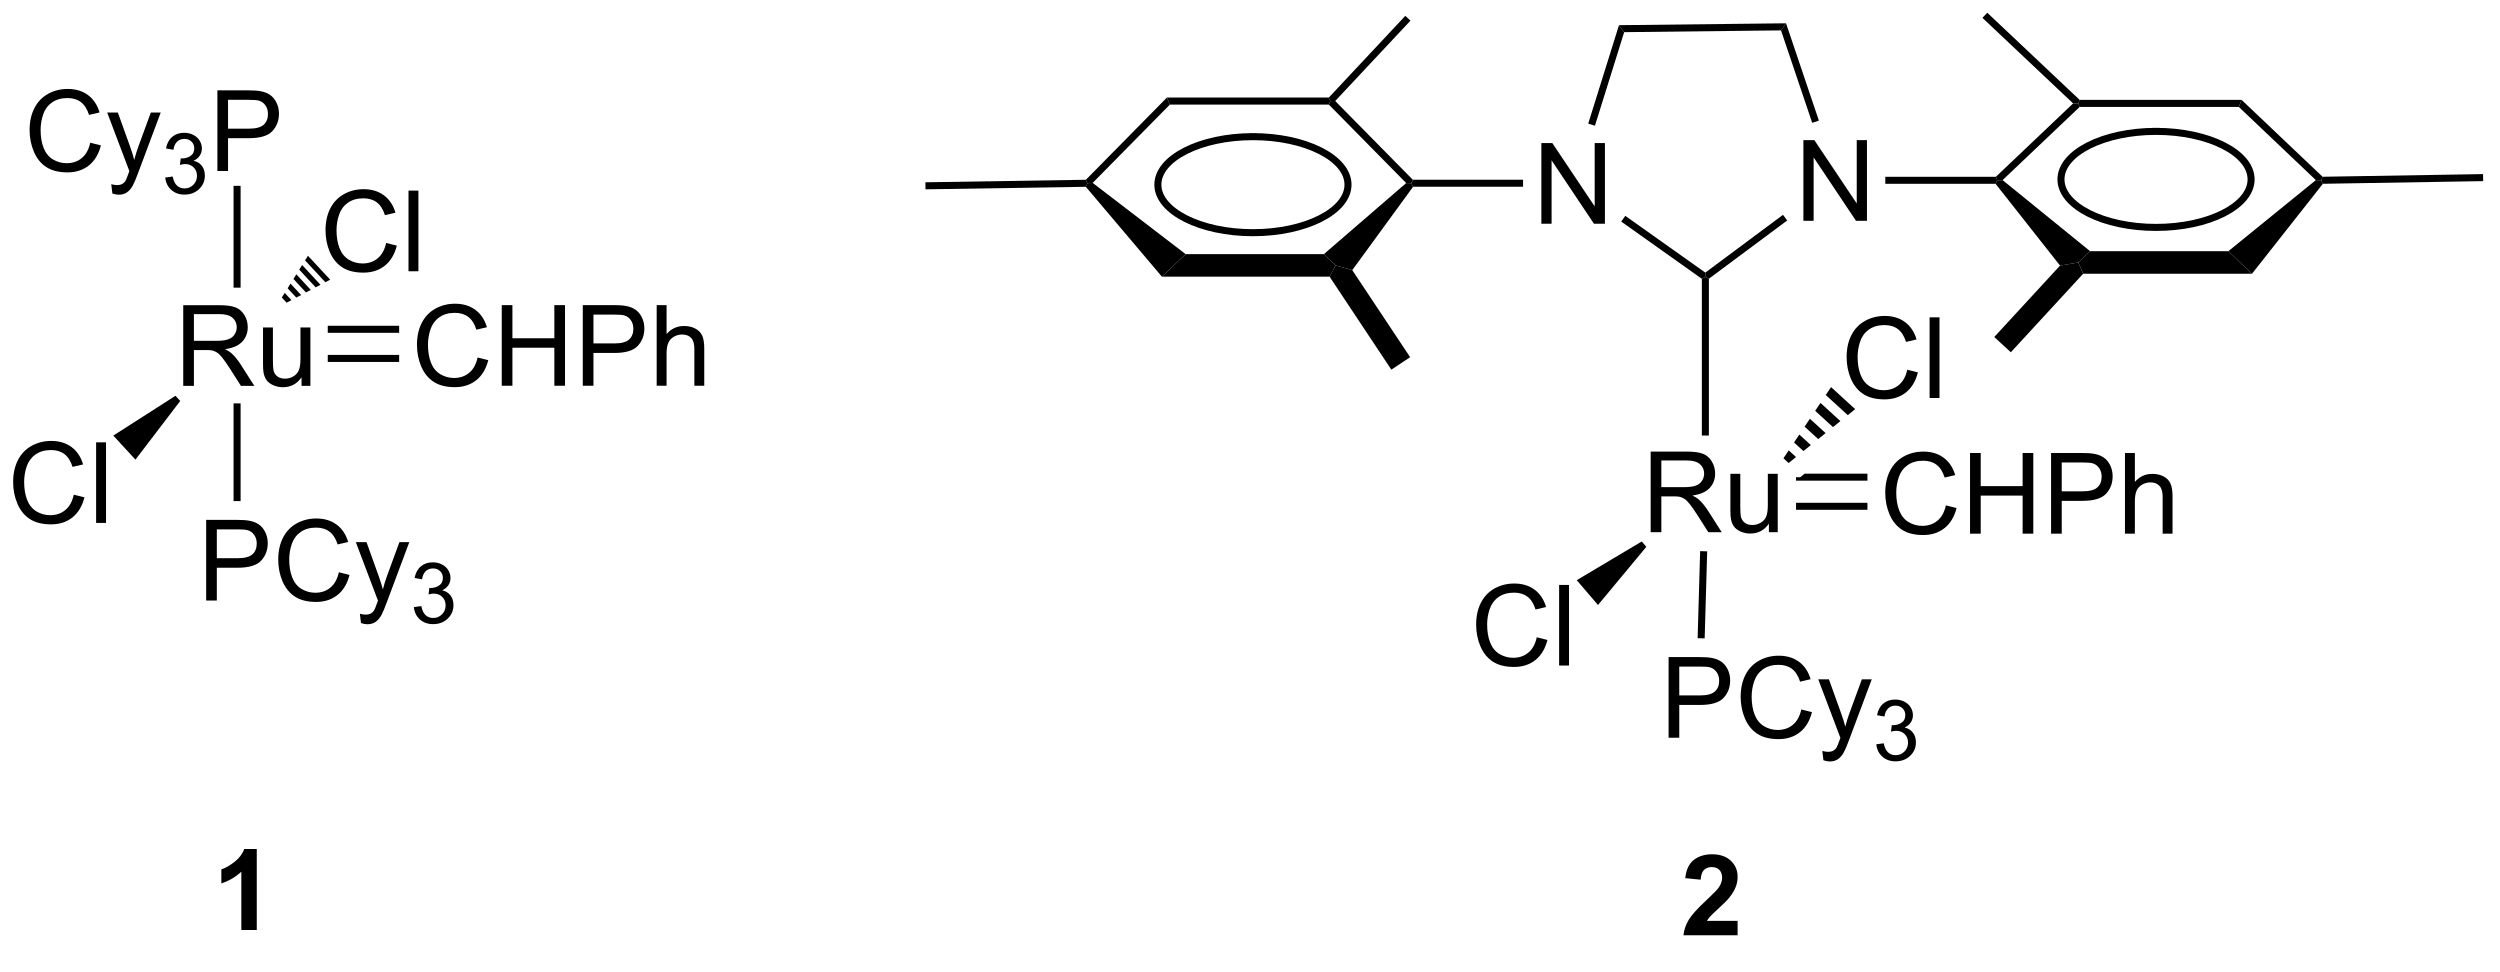 <?xml version="1.0" encoding="UTF-8"?>
<!DOCTYPE svg PUBLIC '-//W3C//DTD SVG 1.0//EN'
          'http://www.w3.org/TR/2001/REC-SVG-20010904/DTD/svg10.dtd'>
<svg stroke-dasharray="none" shape-rendering="auto" xmlns="http://www.w3.org/2000/svg" font-family="'Dialog'" text-rendering="auto" width="90" fill-opacity="1" color-interpolation="auto" color-rendering="auto" preserveAspectRatio="xMidYMid meet" font-size="12px" viewBox="0 0 90 35" fill="black" xmlns:xlink="http://www.w3.org/1999/xlink" stroke="black" image-rendering="auto" stroke-miterlimit="10" stroke-linecap="square" stroke-linejoin="miter" font-style="normal" stroke-width="1" height="35" stroke-dashoffset="0" font-weight="normal" stroke-opacity="1"
><!--Generated by the Batik Graphics2D SVG Generator--><defs id="genericDefs"
  /><g
  ><defs id="defs1"
    ><clipPath clipPathUnits="userSpaceOnUse" id="clipPath1"
      ><path d="M1.992 0.646 L184.395 0.646 L184.395 70.023 L1.992 70.023 L1.992 0.646 Z"
      /></clipPath
      ><clipPath clipPathUnits="userSpaceOnUse" id="clipPath2"
      ><path d="M37.752 65.898 L37.752 133.347 L215.083 133.347 L215.083 65.898 Z"
      /></clipPath
    ></defs
    ><g transform="scale(0.493,0.493) translate(-1.992,-0.646) matrix(1.029,0,0,1.029,-36.84,-67.137)"
    ><path d="M50.741 93.257 L50.741 87.531 L53.281 87.531 Q54.046 87.531 54.444 87.685 Q54.843 87.838 55.08 88.229 Q55.319 88.62 55.319 89.093 Q55.319 89.703 54.924 90.122 Q54.531 90.539 53.705 90.651 Q54.007 90.797 54.163 90.937 Q54.494 91.242 54.791 91.698 L55.788 93.257 L54.835 93.257 L54.077 92.065 Q53.744 91.549 53.528 91.276 Q53.314 91.002 53.145 90.893 Q52.976 90.784 52.799 90.742 Q52.671 90.713 52.377 90.713 L51.499 90.713 L51.499 93.257 L50.741 93.257 ZM51.499 90.057 L53.127 90.057 Q53.648 90.057 53.939 89.95 Q54.234 89.843 54.385 89.606 Q54.538 89.37 54.538 89.093 Q54.538 88.687 54.241 88.427 Q53.947 88.164 53.312 88.164 L51.499 88.164 L51.499 90.057 ZM59.136 93.257 L59.136 92.648 Q58.652 93.351 57.818 93.351 Q57.451 93.351 57.133 93.211 Q56.816 93.07 56.659 92.856 Q56.506 92.643 56.443 92.336 Q56.402 92.127 56.402 91.679 L56.402 89.109 L57.105 89.109 L57.105 91.409 Q57.105 91.961 57.146 92.151 Q57.214 92.429 57.428 92.588 Q57.644 92.745 57.959 92.745 Q58.277 92.745 58.553 92.583 Q58.831 92.422 58.946 92.143 Q59.06 91.862 59.06 91.33 L59.06 89.109 L59.764 89.109 L59.764 93.257 L59.136 93.257 Z" stroke="none" clip-path="url(#clipPath2)"
    /></g
    ><g transform="matrix(0.507,0,0,0.507,-19.16,-33.445)"
    ><path d="M44.198 76.1 L44.956 76.29 Q44.719 77.225 44.099 77.717 Q43.479 78.207 42.586 78.207 Q41.659 78.207 41.078 77.829 Q40.5 77.451 40.196 76.738 Q39.893 76.022 39.893 75.201 Q39.893 74.305 40.235 73.641 Q40.578 72.975 41.209 72.628 Q41.839 72.282 42.597 72.282 Q43.456 72.282 44.042 72.719 Q44.628 73.157 44.86 73.951 L44.112 74.126 Q43.914 73.501 43.534 73.217 Q43.157 72.93 42.581 72.93 Q41.922 72.93 41.477 73.248 Q41.034 73.563 40.854 74.097 Q40.675 74.631 40.675 75.196 Q40.675 75.928 40.888 76.472 Q41.102 77.016 41.55 77.287 Q42 77.555 42.524 77.555 Q43.159 77.555 43.599 77.188 Q44.042 76.821 44.198 76.1 ZM45.77 79.707 L45.692 79.045 Q45.921 79.108 46.093 79.108 Q46.327 79.108 46.468 79.029 Q46.608 78.951 46.699 78.811 Q46.764 78.707 46.913 78.287 Q46.934 78.23 46.975 78.115 L45.403 73.959 L46.16 73.959 L47.022 76.36 Q47.192 76.818 47.324 77.321 Q47.444 76.837 47.614 76.376 L48.499 73.959 L49.202 73.959 L47.624 78.178 Q47.371 78.863 47.231 79.121 Q47.043 79.467 46.801 79.628 Q46.559 79.792 46.223 79.792 Q46.02 79.792 45.77 79.707 Z" stroke="none" clip-path="url(#clipPath2)"
    /></g
    ><g transform="matrix(0.507,0,0,0.507,-19.16,-33.445)"
    ><path d="M49.524 78.573 L50.052 78.502 Q50.144 78.952 50.36 79.149 Q50.579 79.346 50.894 79.346 Q51.265 79.346 51.52 79.088 Q51.778 78.831 51.778 78.45 Q51.778 78.086 51.54 77.852 Q51.304 77.616 50.937 77.616 Q50.788 77.616 50.565 77.674 L50.624 77.211 Q50.677 77.217 50.708 77.217 Q51.046 77.217 51.315 77.041 Q51.585 76.866 51.585 76.499 Q51.585 76.209 51.388 76.02 Q51.192 75.829 50.882 75.829 Q50.573 75.829 50.368 76.022 Q50.163 76.215 50.104 76.602 L49.577 76.508 Q49.675 75.977 50.017 75.686 Q50.36 75.395 50.87 75.395 Q51.222 75.395 51.517 75.545 Q51.813 75.696 51.97 75.957 Q52.126 76.217 52.126 76.51 Q52.126 76.79 51.975 77.018 Q51.827 77.247 51.534 77.381 Q51.915 77.469 52.126 77.747 Q52.337 78.022 52.337 78.438 Q52.337 79.001 51.927 79.393 Q51.517 79.784 50.89 79.784 Q50.325 79.784 49.95 79.448 Q49.577 79.11 49.524 78.573 Z" stroke="none" clip-path="url(#clipPath2)"
    /></g
    ><g transform="matrix(0.507,0,0,0.507,-19.16,-33.445)"
    ><path d="M53.227 78.108 L53.227 72.381 L55.388 72.381 Q55.958 72.381 56.258 72.436 Q56.68 72.506 56.964 72.704 Q57.25 72.899 57.424 73.256 Q57.599 73.61 57.599 74.037 Q57.599 74.766 57.133 75.274 Q56.669 75.779 55.453 75.779 L53.984 75.779 L53.984 78.108 L53.227 78.108 ZM53.984 75.102 L55.466 75.102 Q56.2 75.102 56.508 74.829 Q56.818 74.555 56.818 74.061 Q56.818 73.701 56.635 73.446 Q56.453 73.188 56.156 73.108 Q55.966 73.055 55.45 73.055 L53.984 73.055 L53.984 75.102 Z" stroke="none" clip-path="url(#clipPath2)"
    /></g
    ><g transform="matrix(0.507,0,0,0.507,-19.16,-33.445)"
    ><path d="M54.875 86.392 L54.375 86.392 L54.375 79.162 L54.875 79.162 Z" stroke="none" clip-path="url(#clipPath2)"
    /></g
    ><g transform="matrix(0.507,0,0,0.507,-19.16,-33.445)"
    ><path d="M71.703 91.35 L72.461 91.54 Q72.224 92.475 71.604 92.967 Q70.984 93.457 70.091 93.457 Q69.164 93.457 68.583 93.079 Q68.005 92.701 67.7 91.988 Q67.398 91.272 67.398 90.451 Q67.398 89.555 67.74 88.891 Q68.083 88.225 68.713 87.878 Q69.344 87.532 70.102 87.532 Q70.961 87.532 71.547 87.969 Q72.133 88.407 72.365 89.201 L71.617 89.376 Q71.419 88.751 71.039 88.467 Q70.661 88.18 70.086 88.18 Q69.427 88.18 68.982 88.498 Q68.539 88.813 68.359 89.347 Q68.18 89.881 68.18 90.446 Q68.18 91.178 68.393 91.722 Q68.607 92.266 69.055 92.537 Q69.505 92.805 70.028 92.805 Q70.664 92.805 71.104 92.438 Q71.547 92.071 71.703 91.35 ZM73.418 93.358 L73.418 87.631 L74.176 87.631 L74.176 89.983 L77.152 89.983 L77.152 87.631 L77.91 87.631 L77.91 93.358 L77.152 93.358 L77.152 90.657 L74.176 90.657 L74.176 93.358 L73.418 93.358 ZM79.172 93.358 L79.172 87.631 L81.333 87.631 Q81.903 87.631 82.203 87.686 Q82.625 87.756 82.909 87.954 Q83.195 88.149 83.37 88.506 Q83.544 88.86 83.544 89.287 Q83.544 90.016 83.078 90.524 Q82.615 91.029 81.398 91.029 L79.93 91.029 L79.93 93.358 L79.172 93.358 ZM79.93 90.352 L81.411 90.352 Q82.146 90.352 82.453 90.079 Q82.763 89.805 82.763 89.311 Q82.763 88.951 82.581 88.696 Q82.398 88.438 82.102 88.358 Q81.911 88.305 81.396 88.305 L79.93 88.305 L79.93 90.352 ZM84.419 93.358 L84.419 87.631 L85.122 87.631 L85.122 89.686 Q85.615 89.115 86.365 89.115 Q86.825 89.115 87.164 89.298 Q87.505 89.477 87.651 89.798 Q87.797 90.118 87.797 90.727 L87.797 93.358 L87.094 93.358 L87.094 90.727 Q87.094 90.201 86.865 89.962 Q86.638 89.719 86.219 89.719 Q85.906 89.719 85.63 89.883 Q85.357 90.045 85.24 90.324 Q85.122 90.6 85.122 91.087 L85.122 93.358 L84.419 93.358 Z" stroke="none" clip-path="url(#clipPath2)"
    /></g
    ><g transform="matrix(0.507,0,0,0.507,-19.16,-33.445)"
    ><path d="M61.064 91.667 L66.133 91.667 L66.133 91.167 L61.064 91.167 ZM61.064 89.598 L66.133 89.598 L66.133 89.098 L61.064 89.098 Z" stroke="none" clip-path="url(#clipPath2)"
    /></g
    ><g transform="matrix(0.507,0,0,0.507,-19.16,-33.445)"
    ><path d="M43.029 101.092 L43.787 101.282 Q43.55 102.217 42.93 102.709 Q42.31 103.199 41.417 103.199 Q40.49 103.199 39.909 102.821 Q39.331 102.444 39.026 101.73 Q38.724 101.014 38.724 100.194 Q38.724 99.298 39.066 98.634 Q39.409 97.967 40.039 97.621 Q40.67 97.275 41.428 97.275 Q42.287 97.275 42.873 97.712 Q43.459 98.15 43.691 98.944 L42.943 99.118 Q42.745 98.493 42.365 98.209 Q41.987 97.923 41.412 97.923 Q40.753 97.923 40.308 98.241 Q39.865 98.556 39.685 99.09 Q39.506 99.623 39.506 100.189 Q39.506 100.92 39.719 101.465 Q39.933 102.009 40.381 102.28 Q40.831 102.548 41.355 102.548 Q41.99 102.548 42.43 102.181 Q42.873 101.814 43.029 101.092 ZM44.616 103.1 L44.616 97.373 L45.319 97.373 L45.319 103.1 L44.616 103.1 Z" stroke="none" clip-path="url(#clipPath2)"
    /></g
    ><g transform="matrix(0.507,0,0,0.507,-19.16,-33.445)"
    ><path d="M50.25 94.07 L50.588 94.438 L47.408 98.603 L45.836 96.896 Z" stroke="none" clip-path="url(#clipPath2)"
    /></g
    ><g transform="matrix(0.507,0,0,0.507,-19.16,-33.445)"
    ><path d="M65.21 83.218 L65.968 83.408 Q65.731 84.343 65.111 84.835 Q64.491 85.325 63.598 85.325 Q62.671 85.325 62.09 84.947 Q61.512 84.57 61.207 83.856 Q60.905 83.14 60.905 82.32 Q60.905 81.424 61.246 80.76 Q61.59 80.093 62.22 79.747 Q62.85 79.4 63.608 79.4 Q64.468 79.4 65.053 79.838 Q65.639 80.275 65.871 81.07 L65.124 81.244 Q64.926 80.619 64.546 80.335 Q64.168 80.049 63.593 80.049 Q62.934 80.049 62.488 80.366 Q62.046 80.681 61.866 81.215 Q61.686 81.749 61.686 82.314 Q61.686 83.046 61.9 83.59 Q62.113 84.135 62.561 84.406 Q63.012 84.674 63.535 84.674 Q64.171 84.674 64.611 84.306 Q65.053 83.939 65.21 83.218 ZM66.797 85.226 L66.797 79.499 L67.5 79.499 L67.5 85.226 L66.797 85.226 Z" stroke="none" clip-path="url(#clipPath2)"
    /></g
    ><g transform="matrix(0.507,0,0,0.507,-19.16,-33.445)"
    ><path d="M57.8 87.093 L58.007 86.763 L58.484 87.278 L58.14 87.459 ZM58.213 86.433 L58.419 86.104 L59.172 86.915 L58.828 87.096 ZM58.626 85.774 L58.832 85.444 L59.86 86.552 L59.516 86.733 ZM59.039 85.115 L59.245 84.785 L60.548 86.189 L60.205 86.37 ZM59.451 84.455 L59.658 84.126 L61.236 85.826 L60.892 86.007 Z" stroke="none" clip-path="url(#clipPath2)"
    /></g
    ><g transform="matrix(0.507,0,0,0.507,-19.16,-33.445)"
    ><path d="M52.43 108.608 L52.43 102.881 L54.591 102.881 Q55.161 102.881 55.461 102.936 Q55.883 103.006 56.167 103.204 Q56.453 103.399 56.627 103.756 Q56.802 104.11 56.802 104.537 Q56.802 105.266 56.336 105.774 Q55.872 106.279 54.656 106.279 L53.187 106.279 L53.187 108.608 L52.43 108.608 ZM53.187 105.602 L54.669 105.602 Q55.404 105.602 55.711 105.329 Q56.021 105.055 56.021 104.561 Q56.021 104.201 55.838 103.946 Q55.656 103.688 55.359 103.608 Q55.169 103.555 54.654 103.555 L53.187 103.555 L53.187 105.602 ZM61.852 106.6 L62.609 106.79 Q62.372 107.725 61.752 108.217 Q61.133 108.707 60.239 108.707 Q59.312 108.707 58.732 108.329 Q58.154 107.951 57.849 107.238 Q57.547 106.522 57.547 105.701 Q57.547 104.805 57.888 104.141 Q58.232 103.475 58.862 103.128 Q59.492 102.782 60.25 102.782 Q61.109 102.782 61.695 103.219 Q62.281 103.657 62.513 104.451 L61.766 104.626 Q61.568 104.001 61.187 103.717 Q60.81 103.43 60.234 103.43 Q59.575 103.43 59.13 103.748 Q58.687 104.063 58.508 104.597 Q58.328 105.131 58.328 105.696 Q58.328 106.428 58.542 106.972 Q58.755 107.516 59.203 107.787 Q59.654 108.055 60.177 108.055 Q60.812 108.055 61.252 107.688 Q61.695 107.321 61.852 106.6 ZM63.423 110.207 L63.345 109.545 Q63.574 109.608 63.746 109.608 Q63.98 109.608 64.121 109.529 Q64.262 109.451 64.353 109.311 Q64.418 109.207 64.566 108.787 Q64.587 108.73 64.629 108.615 L63.056 104.459 L63.814 104.459 L64.676 106.86 Q64.845 107.318 64.978 107.821 Q65.098 107.337 65.267 106.876 L66.152 104.459 L66.855 104.459 L65.277 108.678 Q65.025 109.363 64.884 109.621 Q64.697 109.967 64.454 110.128 Q64.212 110.292 63.876 110.292 Q63.673 110.292 63.423 110.207 Z" stroke="none" clip-path="url(#clipPath2)"
    /></g
    ><g transform="matrix(0.507,0,0,0.507,-19.16,-33.445)"
    ><path d="M67.178 109.073 L67.705 109.002 Q67.797 109.452 68.014 109.649 Q68.232 109.846 68.547 109.846 Q68.918 109.846 69.174 109.588 Q69.432 109.331 69.432 108.95 Q69.432 108.586 69.193 108.352 Q68.957 108.116 68.59 108.116 Q68.441 108.116 68.219 108.174 L68.277 107.711 Q68.33 107.717 68.361 107.717 Q68.699 107.717 68.969 107.541 Q69.238 107.366 69.238 106.999 Q69.238 106.709 69.041 106.52 Q68.846 106.329 68.535 106.329 Q68.227 106.329 68.021 106.522 Q67.816 106.715 67.758 107.102 L67.23 107.008 Q67.328 106.477 67.67 106.186 Q68.014 105.895 68.523 105.895 Q68.875 105.895 69.17 106.045 Q69.467 106.196 69.623 106.457 Q69.779 106.717 69.779 107.01 Q69.779 107.29 69.629 107.518 Q69.48 107.747 69.187 107.881 Q69.568 107.969 69.779 108.247 Q69.99 108.522 69.99 108.938 Q69.99 109.501 69.58 109.893 Q69.17 110.284 68.543 110.284 Q67.978 110.284 67.603 109.948 Q67.23 109.61 67.178 109.073 Z" stroke="none" clip-path="url(#clipPath2)"
    /></g
    ><g transform="matrix(0.507,0,0,0.507,-19.16,-33.445)"
    ><path d="M54.375 94.609 L54.875 94.609 L54.875 101.547 L54.375 101.547 Z" stroke="none" clip-path="url(#clipPath2)"
    /></g
    ><g transform="matrix(0.507,0,0,0.507,-19.16,-33.445)"
    ><path d="M156.271 118.35 L156.271 112.623 L158.432 112.623 Q159.003 112.623 159.302 112.678 Q159.724 112.748 160.008 112.946 Q160.294 113.142 160.469 113.498 Q160.643 113.853 160.643 114.28 Q160.643 115.009 160.177 115.517 Q159.714 116.022 158.498 116.022 L157.029 116.022 L157.029 118.35 L156.271 118.35 ZM157.029 115.345 L158.511 115.345 Q159.245 115.345 159.552 115.071 Q159.862 114.798 159.862 114.303 Q159.862 113.944 159.68 113.689 Q159.498 113.431 159.201 113.35 Q159.011 113.298 158.495 113.298 L157.029 113.298 L157.029 115.345 ZM165.693 116.342 L166.451 116.532 Q166.214 117.467 165.594 117.959 Q164.974 118.449 164.081 118.449 Q163.154 118.449 162.573 118.071 Q161.995 117.694 161.69 116.98 Q161.388 116.264 161.388 115.444 Q161.388 114.548 161.729 113.884 Q162.073 113.217 162.703 112.871 Q163.333 112.525 164.091 112.525 Q164.951 112.525 165.536 112.962 Q166.123 113.4 166.354 114.194 L165.607 114.368 Q165.409 113.743 165.029 113.459 Q164.651 113.173 164.076 113.173 Q163.417 113.173 162.971 113.491 Q162.529 113.806 162.349 114.34 Q162.169 114.873 162.169 115.439 Q162.169 116.17 162.383 116.715 Q162.596 117.259 163.044 117.53 Q163.495 117.798 164.018 117.798 Q164.654 117.798 165.094 117.431 Q165.536 117.064 165.693 116.342 ZM167.264 119.949 L167.186 119.287 Q167.415 119.35 167.587 119.35 Q167.822 119.35 167.962 119.272 Q168.103 119.194 168.194 119.053 Q168.259 118.949 168.408 118.53 Q168.428 118.472 168.47 118.358 L166.897 114.202 L167.655 114.202 L168.517 116.603 Q168.686 117.061 168.819 117.564 Q168.939 117.079 169.108 116.618 L169.994 114.202 L170.697 114.202 L169.119 118.42 Q168.866 119.105 168.725 119.363 Q168.538 119.709 168.296 119.871 Q168.053 120.035 167.718 120.035 Q167.514 120.035 167.264 119.949 Z" stroke="none" clip-path="url(#clipPath2)"
    /></g
    ><g transform="matrix(0.507,0,0,0.507,-19.16,-33.445)"
    ><path d="M171.019 118.815 L171.546 118.745 Q171.638 119.194 171.855 119.391 Q172.074 119.589 172.388 119.589 Q172.759 119.589 173.015 119.331 Q173.273 119.073 173.273 118.692 Q173.273 118.329 173.035 118.094 Q172.798 117.858 172.431 117.858 Q172.283 117.858 172.06 117.917 L172.119 117.454 Q172.171 117.46 172.202 117.46 Q172.54 117.46 172.81 117.284 Q173.079 117.108 173.079 116.741 Q173.079 116.452 172.882 116.263 Q172.687 116.071 172.376 116.071 Q172.068 116.071 171.863 116.264 Q171.658 116.458 171.599 116.844 L171.072 116.751 Q171.169 116.219 171.511 115.928 Q171.855 115.638 172.365 115.638 Q172.716 115.638 173.011 115.788 Q173.308 115.938 173.464 116.2 Q173.62 116.46 173.62 116.753 Q173.62 117.032 173.47 117.26 Q173.322 117.489 173.029 117.624 Q173.41 117.712 173.62 117.989 Q173.832 118.264 173.832 118.68 Q173.832 119.243 173.421 119.635 Q173.011 120.026 172.384 120.026 Q171.82 120.026 171.445 119.69 Q171.072 119.352 171.019 118.815 Z" stroke="none" clip-path="url(#clipPath2)"
    /></g
    ><g transform="matrix(0.507,0,0,0.507,-19.16,-33.445)"
    ><path d="M154.998 103.757 L154.998 98.031 L157.537 98.031 Q158.303 98.031 158.701 98.185 Q159.1 98.338 159.337 98.729 Q159.576 99.12 159.576 99.593 Q159.576 100.203 159.181 100.622 Q158.787 101.039 157.962 101.151 Q158.264 101.297 158.42 101.437 Q158.751 101.742 159.048 102.198 L160.045 103.757 L159.092 103.757 L158.334 102.565 Q158.001 102.049 157.785 101.776 Q157.571 101.502 157.402 101.393 Q157.233 101.284 157.056 101.242 Q156.928 101.213 156.634 101.213 L155.756 101.213 L155.756 103.757 L154.998 103.757 ZM155.756 100.557 L157.384 100.557 Q157.905 100.557 158.196 100.45 Q158.49 100.343 158.642 100.106 Q158.795 99.87 158.795 99.593 Q158.795 99.187 158.498 98.927 Q158.204 98.664 157.569 98.664 L155.756 98.664 L155.756 100.557 ZM163.393 103.757 L163.393 103.148 Q162.909 103.851 162.075 103.851 Q161.708 103.851 161.39 103.711 Q161.072 103.57 160.916 103.356 Q160.763 103.143 160.7 102.836 Q160.659 102.627 160.659 102.179 L160.659 99.609 L161.362 99.609 L161.362 101.909 Q161.362 102.461 161.403 102.651 Q161.471 102.929 161.685 103.088 Q161.901 103.245 162.216 103.245 Q162.534 103.245 162.81 103.083 Q163.088 102.922 163.203 102.643 Q163.317 102.362 163.317 101.83 L163.317 99.609 L164.02 99.609 L164.02 103.757 L163.393 103.757 Z" stroke="none" clip-path="url(#clipPath2)"
    /></g
    ><g transform="matrix(0.507,0,0,0.507,-19.16,-33.445)"
    ><path d="M158.833 111.295 L158.333 111.281 L158.511 105.1 L159.011 105.115 Z" stroke="none" clip-path="url(#clipPath2)"
    /></g
    ><g transform="matrix(0.507,0,0,0.507,-19.16,-33.445)"
    ><path d="M159.132 96.892 L158.632 96.892 L158.632 85.762 L158.882 85.632 L159.132 85.758 Z" stroke="none" clip-path="url(#clipPath2)"
    /></g
    ><g transform="matrix(0.507,0,0,0.507,-19.16,-33.445)"
    ><path d="M175.96 101.85 L176.718 102.04 Q176.481 102.975 175.861 103.467 Q175.241 103.957 174.348 103.957 Q173.421 103.957 172.84 103.579 Q172.262 103.201 171.957 102.488 Q171.655 101.772 171.655 100.951 Q171.655 100.055 171.996 99.391 Q172.34 98.725 172.97 98.378 Q173.601 98.032 174.358 98.032 Q175.218 98.032 175.804 98.469 Q176.39 98.907 176.621 99.701 L175.874 99.876 Q175.676 99.251 175.296 98.967 Q174.918 98.68 174.343 98.68 Q173.684 98.68 173.239 98.998 Q172.796 99.313 172.616 99.847 Q172.436 100.381 172.436 100.946 Q172.436 101.678 172.65 102.222 Q172.864 102.766 173.311 103.037 Q173.762 103.305 174.285 103.305 Q174.921 103.305 175.361 102.938 Q175.804 102.571 175.96 101.85 ZM177.675 103.858 L177.675 98.131 L178.433 98.131 L178.433 100.483 L181.409 100.483 L181.409 98.131 L182.167 98.131 L182.167 103.858 L181.409 103.858 L181.409 101.157 L178.433 101.157 L178.433 103.858 L177.675 103.858 ZM183.429 103.858 L183.429 98.131 L185.59 98.131 Q186.16 98.131 186.46 98.186 Q186.882 98.256 187.166 98.454 Q187.452 98.649 187.627 99.006 Q187.801 99.36 187.801 99.787 Q187.801 100.516 187.335 101.024 Q186.871 101.529 185.655 101.529 L184.186 101.529 L184.186 103.858 L183.429 103.858 ZM184.186 100.852 L185.668 100.852 Q186.403 100.852 186.71 100.579 Q187.02 100.305 187.02 99.811 Q187.02 99.451 186.838 99.196 Q186.655 98.938 186.358 98.858 Q186.168 98.805 185.653 98.805 L184.186 98.805 L184.186 100.852 ZM188.676 103.858 L188.676 98.131 L189.379 98.131 L189.379 100.186 Q189.871 99.615 190.621 99.615 Q191.082 99.615 191.421 99.798 Q191.762 99.977 191.908 100.298 Q192.054 100.618 192.054 101.227 L192.054 103.858 L191.351 103.858 L191.351 101.227 Q191.351 100.701 191.121 100.462 Q190.895 100.219 190.476 100.219 Q190.163 100.219 189.887 100.383 Q189.614 100.545 189.496 100.824 Q189.379 101.1 189.379 101.587 L189.379 103.858 L188.676 103.858 Z" stroke="none" clip-path="url(#clipPath2)"
    /></g
    ><g transform="matrix(0.507,0,0,0.507,-19.16,-33.445)"
    ><path d="M165.93 99.598 L165.613 99.855 L165.321 99.846 L165.321 99.846 L165.321 100.098 L170.39 100.098 L170.39 99.598 ZM165.321 101.667 L165.321 102.167 L170.39 102.167 L170.39 101.667 Z" stroke="none" clip-path="url(#clipPath2)"
    /></g
    ><g transform="matrix(0.507,0,0,0.507,-19.16,-33.445)"
    ><path d="M146.911 111.217 L147.669 111.407 Q147.432 112.342 146.812 112.834 Q146.192 113.324 145.299 113.324 Q144.372 113.324 143.791 112.946 Q143.213 112.569 142.908 111.855 Q142.606 111.139 142.606 110.319 Q142.606 109.423 142.947 108.759 Q143.291 108.092 143.921 107.746 Q144.552 107.4 145.309 107.4 Q146.169 107.4 146.755 107.837 Q147.341 108.275 147.572 109.069 L146.825 109.243 Q146.627 108.618 146.247 108.334 Q145.869 108.048 145.294 108.048 Q144.635 108.048 144.19 108.366 Q143.747 108.681 143.567 109.215 Q143.387 109.748 143.387 110.314 Q143.387 111.045 143.601 111.59 Q143.815 112.134 144.262 112.405 Q144.713 112.673 145.236 112.673 Q145.872 112.673 146.312 112.306 Q146.755 111.939 146.911 111.217 ZM148.498 113.225 L148.498 107.498 L149.201 107.498 L149.201 113.225 L148.498 113.225 Z" stroke="none" clip-path="url(#clipPath2)"
    /></g
    ><g transform="matrix(0.507,0,0,0.507,-19.16,-33.445)"
    ><path d="M154.366 104.414 L154.69 104.794 L151.258 108.925 L149.75 107.162 Z" stroke="none" clip-path="url(#clipPath2)"
    /></g
    ><g transform="matrix(0.507,0,0,0.507,-19.16,-33.445)"
    ><path d="M173.217 92.218 L173.974 92.408 Q173.738 93.343 173.118 93.835 Q172.498 94.325 171.605 94.325 Q170.678 94.325 170.097 93.947 Q169.519 93.57 169.214 92.856 Q168.912 92.14 168.912 91.32 Q168.912 90.424 169.253 89.76 Q169.597 89.093 170.227 88.747 Q170.857 88.4 171.615 88.4 Q172.474 88.4 173.06 88.838 Q173.646 89.275 173.878 90.07 L173.131 90.244 Q172.933 89.619 172.553 89.335 Q172.175 89.049 171.599 89.049 Q170.941 89.049 170.495 89.366 Q170.053 89.681 169.873 90.215 Q169.693 90.749 169.693 91.314 Q169.693 92.046 169.907 92.59 Q170.12 93.135 170.568 93.406 Q171.019 93.674 171.542 93.674 Q172.178 93.674 172.618 93.306 Q173.06 92.939 173.217 92.218 ZM174.804 94.226 L174.804 88.499 L175.507 88.499 L175.507 94.226 L174.804 94.226 Z" stroke="none" clip-path="url(#clipPath2)"
    /></g
    ><g transform="matrix(0.507,0,0,0.507,-19.16,-33.445)"
    ><path d="M164.425 98.507 L164.801 97.946 L165.32 98.419 L164.794 98.845 ZM165.177 97.384 L165.553 96.823 L166.37 97.569 L165.845 97.994 ZM165.928 96.261 L166.304 95.7 L167.42 96.719 L166.895 97.144 ZM166.68 95.138 L167.055 94.576 L168.47 95.868 L167.945 96.293 ZM167.431 94.015 L167.807 93.453 L169.52 95.018 L168.995 95.443 Z" stroke="none" clip-path="url(#clipPath2)"
    /></g
    ><g transform="matrix(0.507,0,0,0.507,-19.16,-33.445)"
    ><path d="M165.843 81.644 L165.843 75.917 L166.622 75.917 L169.63 80.412 L169.63 75.917 L170.356 75.917 L170.356 81.644 L169.577 81.644 L166.57 77.144 L166.57 81.644 L165.843 81.644 Z" stroke="none" clip-path="url(#clipPath2)"
    /></g
    ><g transform="matrix(0.507,0,0,0.507,-19.16,-33.445)"
    ><path d="M147.237 81.853 L147.237 76.127 L148.016 76.127 L151.023 80.621 L151.023 76.127 L151.75 76.127 L151.75 81.853 L150.971 81.853 L147.963 77.353 L147.963 81.853 L147.237 81.853 Z" stroke="none" clip-path="url(#clipPath2)"
    /></g
    ><g transform="matrix(0.507,0,0,0.507,-19.16,-33.445)"
    ><path d="M159.132 85.758 L158.882 85.632 L158.878 85.323 L164.394 81.22 L164.692 81.622 Z" stroke="none" clip-path="url(#clipPath2)"
    /></g
    ><g transform="matrix(0.507,0,0,0.507,-19.16,-33.445)"
    ><path d="M166.942 74.529 L166.468 74.689 L164.253 68.124 L164.611 67.62 Z" stroke="none" clip-path="url(#clipPath2)"
    /></g
    ><g transform="matrix(0.507,0,0,0.507,-19.16,-33.445)"
    ><path d="M164.611 67.62 L164.253 68.124 L153.117 68.25 L152.748 67.754 Z" stroke="none" clip-path="url(#clipPath2)"
    /></g
    ><g transform="matrix(0.507,0,0,0.507,-19.16,-33.445)"
    ><path d="M152.748 67.754 L153.117 68.25 L151.041 74.894 L150.564 74.744 Z" stroke="none" clip-path="url(#clipPath2)"
    /></g
    ><g transform="matrix(0.507,0,0,0.507,-19.16,-33.445)"
    ><path d="M152.908 81.701 L153.197 81.293 L158.878 85.323 L158.882 85.632 L158.632 85.762 Z" stroke="none" clip-path="url(#clipPath2)"
    /></g
    ><g transform="matrix(0.507,0,0,0.507,-19.16,-33.445)"
    ><path d="M171.659 79.019 L171.659 78.519 L179.509 78.519 L179.609 78.769 L179.489 79.019 Z" stroke="none" clip-path="url(#clipPath2)"
    /></g
    ><g transform="matrix(0.507,0,0,0.507,-19.16,-33.445)"
    ><path d="M145.937 78.728 L145.937 79.228 L138.128 79.228 L138.002 78.978 L138.107 78.728 Z" stroke="none" clip-path="url(#clipPath2)"
    /></g
    ><g transform="matrix(0.507,0,0,0.507,-19.16,-33.445)"
    ><path d="M179.489 79.019 L179.609 78.769 L179.986 78.755 L186.202 83.803 L185.359 84.603 L184.066 84.825 Z" stroke="none" clip-path="url(#clipPath2)"
    /></g
    ><g transform="matrix(0.507,0,0,0.507,-19.16,-33.445)"
    ><path d="M185.709 85.403 L185.359 84.603 L186.202 83.803 L196.015 83.803 L197.696 85.403 Z" stroke="none" clip-path="url(#clipPath2)"
    /></g
    ><g transform="matrix(0.507,0,0,0.507,-19.16,-33.445)"
    ><path d="M197.696 85.403 L196.015 83.803 L202.231 78.755 L202.609 78.769 L202.73 79.016 Z" stroke="none" clip-path="url(#clipPath2)"
    /></g
    ><g transform="matrix(0.507,0,0,0.507,-19.16,-33.445)"
    ><path d="M202.707 78.517 L202.609 78.769 L202.231 78.755 L196.759 73.559 L196.958 73.059 Z" stroke="none" clip-path="url(#clipPath2)"
    /></g
    ><g transform="matrix(0.507,0,0,0.507,-19.16,-33.445)"
    ><path d="M196.958 73.059 L196.759 73.559 L185.458 73.559 L185.359 73.309 L185.458 73.059 Z" stroke="none" clip-path="url(#clipPath2)"
    /></g
    ><g transform="matrix(0.507,0,0,0.507,-19.16,-33.445)"
    ><path d="M184.995 73.31 L185.359 73.309 L185.458 73.559 L179.986 78.755 L179.609 78.769 L179.509 78.519 Z" stroke="none" clip-path="url(#clipPath2)"
    /></g
    ><g stroke-width="0.5" transform="matrix(0.507,0,0,0.507,-19.16,-33.445)"
    ><path fill="none" d="M190.882 75.295 C194.61 75.295 197.632 76.821 197.632 78.704 C197.632 80.588 194.61 82.114 190.882 82.114 C187.154 82.114 184.132 80.588 184.132 78.704 C184.132 76.821 187.154 75.295 190.882 75.295" clip-path="url(#clipPath2)"
    /></g
    ><g transform="matrix(0.507,0,0,0.507,-19.16,-33.445)"
    ><path d="M138.107 78.728 L138.002 78.978 L137.638 78.965 L132.148 73.394 L132.252 73.144 L132.599 73.139 Z" stroke="none" clip-path="url(#clipPath2)"
    /></g
    ><g transform="matrix(0.507,0,0,0.507,-19.16,-33.445)"
    ><path d="M132.144 72.894 L132.252 73.144 L132.148 73.394 L120.857 73.394 L120.648 72.894 Z" stroke="none" clip-path="url(#clipPath2)"
    /></g
    ><g transform="matrix(0.507,0,0,0.507,-19.16,-33.445)"
    ><path d="M120.648 72.894 L120.857 73.394 L115.378 78.953 L115.002 78.978 L114.896 78.73 Z" stroke="none" clip-path="url(#clipPath2)"
    /></g
    ><g transform="matrix(0.507,0,0,0.507,-19.16,-33.445)"
    ><path d="M114.89 79.23 L115.002 78.978 L115.378 78.953 L121.98 84.013 L120.294 85.613 Z" stroke="none" clip-path="url(#clipPath2)"
    /></g
    ><g transform="matrix(0.507,0,0,0.507,-19.16,-33.445)"
    ><path d="M120.294 85.613 L121.98 84.013 L131.791 84.013 L132.627 84.813 L132.199 85.613 Z" stroke="none" clip-path="url(#clipPath2)"
    /></g
    ><g transform="matrix(0.507,0,0,0.507,-19.16,-33.445)"
    ><path d="M133.81 85.147 L132.627 84.813 L131.791 84.013 L137.638 78.965 L138.002 78.978 L138.128 79.228 Z" stroke="none" clip-path="url(#clipPath2)"
    /></g
    ><g stroke-width="0.5" transform="matrix(0.507,0,0,0.507,-19.16,-33.445)"
    ><path fill="none" d="M126.757 75.67 C130.485 75.67 133.507 77.196 133.507 79.079 C133.507 80.963 130.485 82.489 126.757 82.489 C123.029 82.489 120.007 80.963 120.007 79.079 C120.007 77.196 123.029 75.67 126.757 75.67" clip-path="url(#clipPath2)"
    /></g
    ><g transform="matrix(0.507,0,0,0.507,-19.16,-33.445)"
    ><path d="M132.199 85.613 L132.627 84.813 L133.81 85.147 L137.919 91.329 L136.586 92.215 Z" stroke="none" clip-path="url(#clipPath2)"
    /></g
    ><g transform="matrix(0.507,0,0,0.507,-19.16,-33.445)"
    ><path d="M184.066 84.825 L185.359 84.603 L185.709 85.403 L180.572 90.979 L179.395 89.895 Z" stroke="none" clip-path="url(#clipPath2)"
    /></g
    ><g transform="matrix(0.507,0,0,0.507,-19.16,-33.445)"
    ><path d="M114.896 78.73 L115.002 78.978 L114.89 79.23 L103.508 79.41 L103.5 78.91 Z" stroke="none" clip-path="url(#clipPath2)"
    /></g
    ><g transform="matrix(0.507,0,0,0.507,-19.16,-33.445)"
    ><path d="M202.73 79.016 L202.609 78.769 L202.707 78.517 L214.103 78.328 L214.111 78.828 Z" stroke="none" clip-path="url(#clipPath2)"
    /></g
    ><g transform="matrix(0.507,0,0,0.507,-19.16,-33.445)"
    ><path d="M185.458 73.059 L185.359 73.309 L184.995 73.31 L178.555 67.234 L178.899 66.871 Z" stroke="none" clip-path="url(#clipPath2)"
    /></g
    ><g transform="matrix(0.507,0,0,0.507,-19.16,-33.445)"
    ><path d="M132.599 73.139 L132.252 73.144 L132.144 72.894 L137.577 67.091 L137.942 67.433 Z" stroke="none" clip-path="url(#clipPath2)"
    /></g
    ><g transform="matrix(0.507,0,0,0.507,-19.16,-33.445)"
    ><path d="M56.023 132 L54.927 132 L54.927 127.862 Q54.325 128.424 53.508 128.695 L53.508 127.698 Q53.938 127.557 54.44 127.167 Q54.945 126.773 55.133 126.25 L56.023 126.25 L56.023 132 Z" stroke="none" clip-path="url(#clipPath2)"
    /></g
    ><g transform="matrix(0.507,0,0,0.507,-19.16,-33.445)"
    ><path d="M161.172 131.354 L161.172 132.375 L157.326 132.375 Q157.388 131.797 157.701 131.279 Q158.013 130.76 158.935 129.906 Q159.677 129.214 159.844 128.969 Q160.07 128.628 160.07 128.297 Q160.07 127.93 159.872 127.732 Q159.677 127.534 159.328 127.534 Q158.984 127.534 158.781 127.742 Q158.578 127.948 158.547 128.43 L157.453 128.32 Q157.552 127.414 158.068 127.021 Q158.583 126.625 159.357 126.625 Q160.203 126.625 160.688 127.083 Q161.172 127.539 161.172 128.219 Q161.172 128.604 161.034 128.956 Q160.896 129.305 160.594 129.688 Q160.396 129.94 159.875 130.417 Q159.357 130.893 159.216 131.049 Q159.078 131.206 158.992 131.354 L161.172 131.354 Z" stroke="none" clip-path="url(#clipPath2)"
    /></g
  ></g
></svg
>

